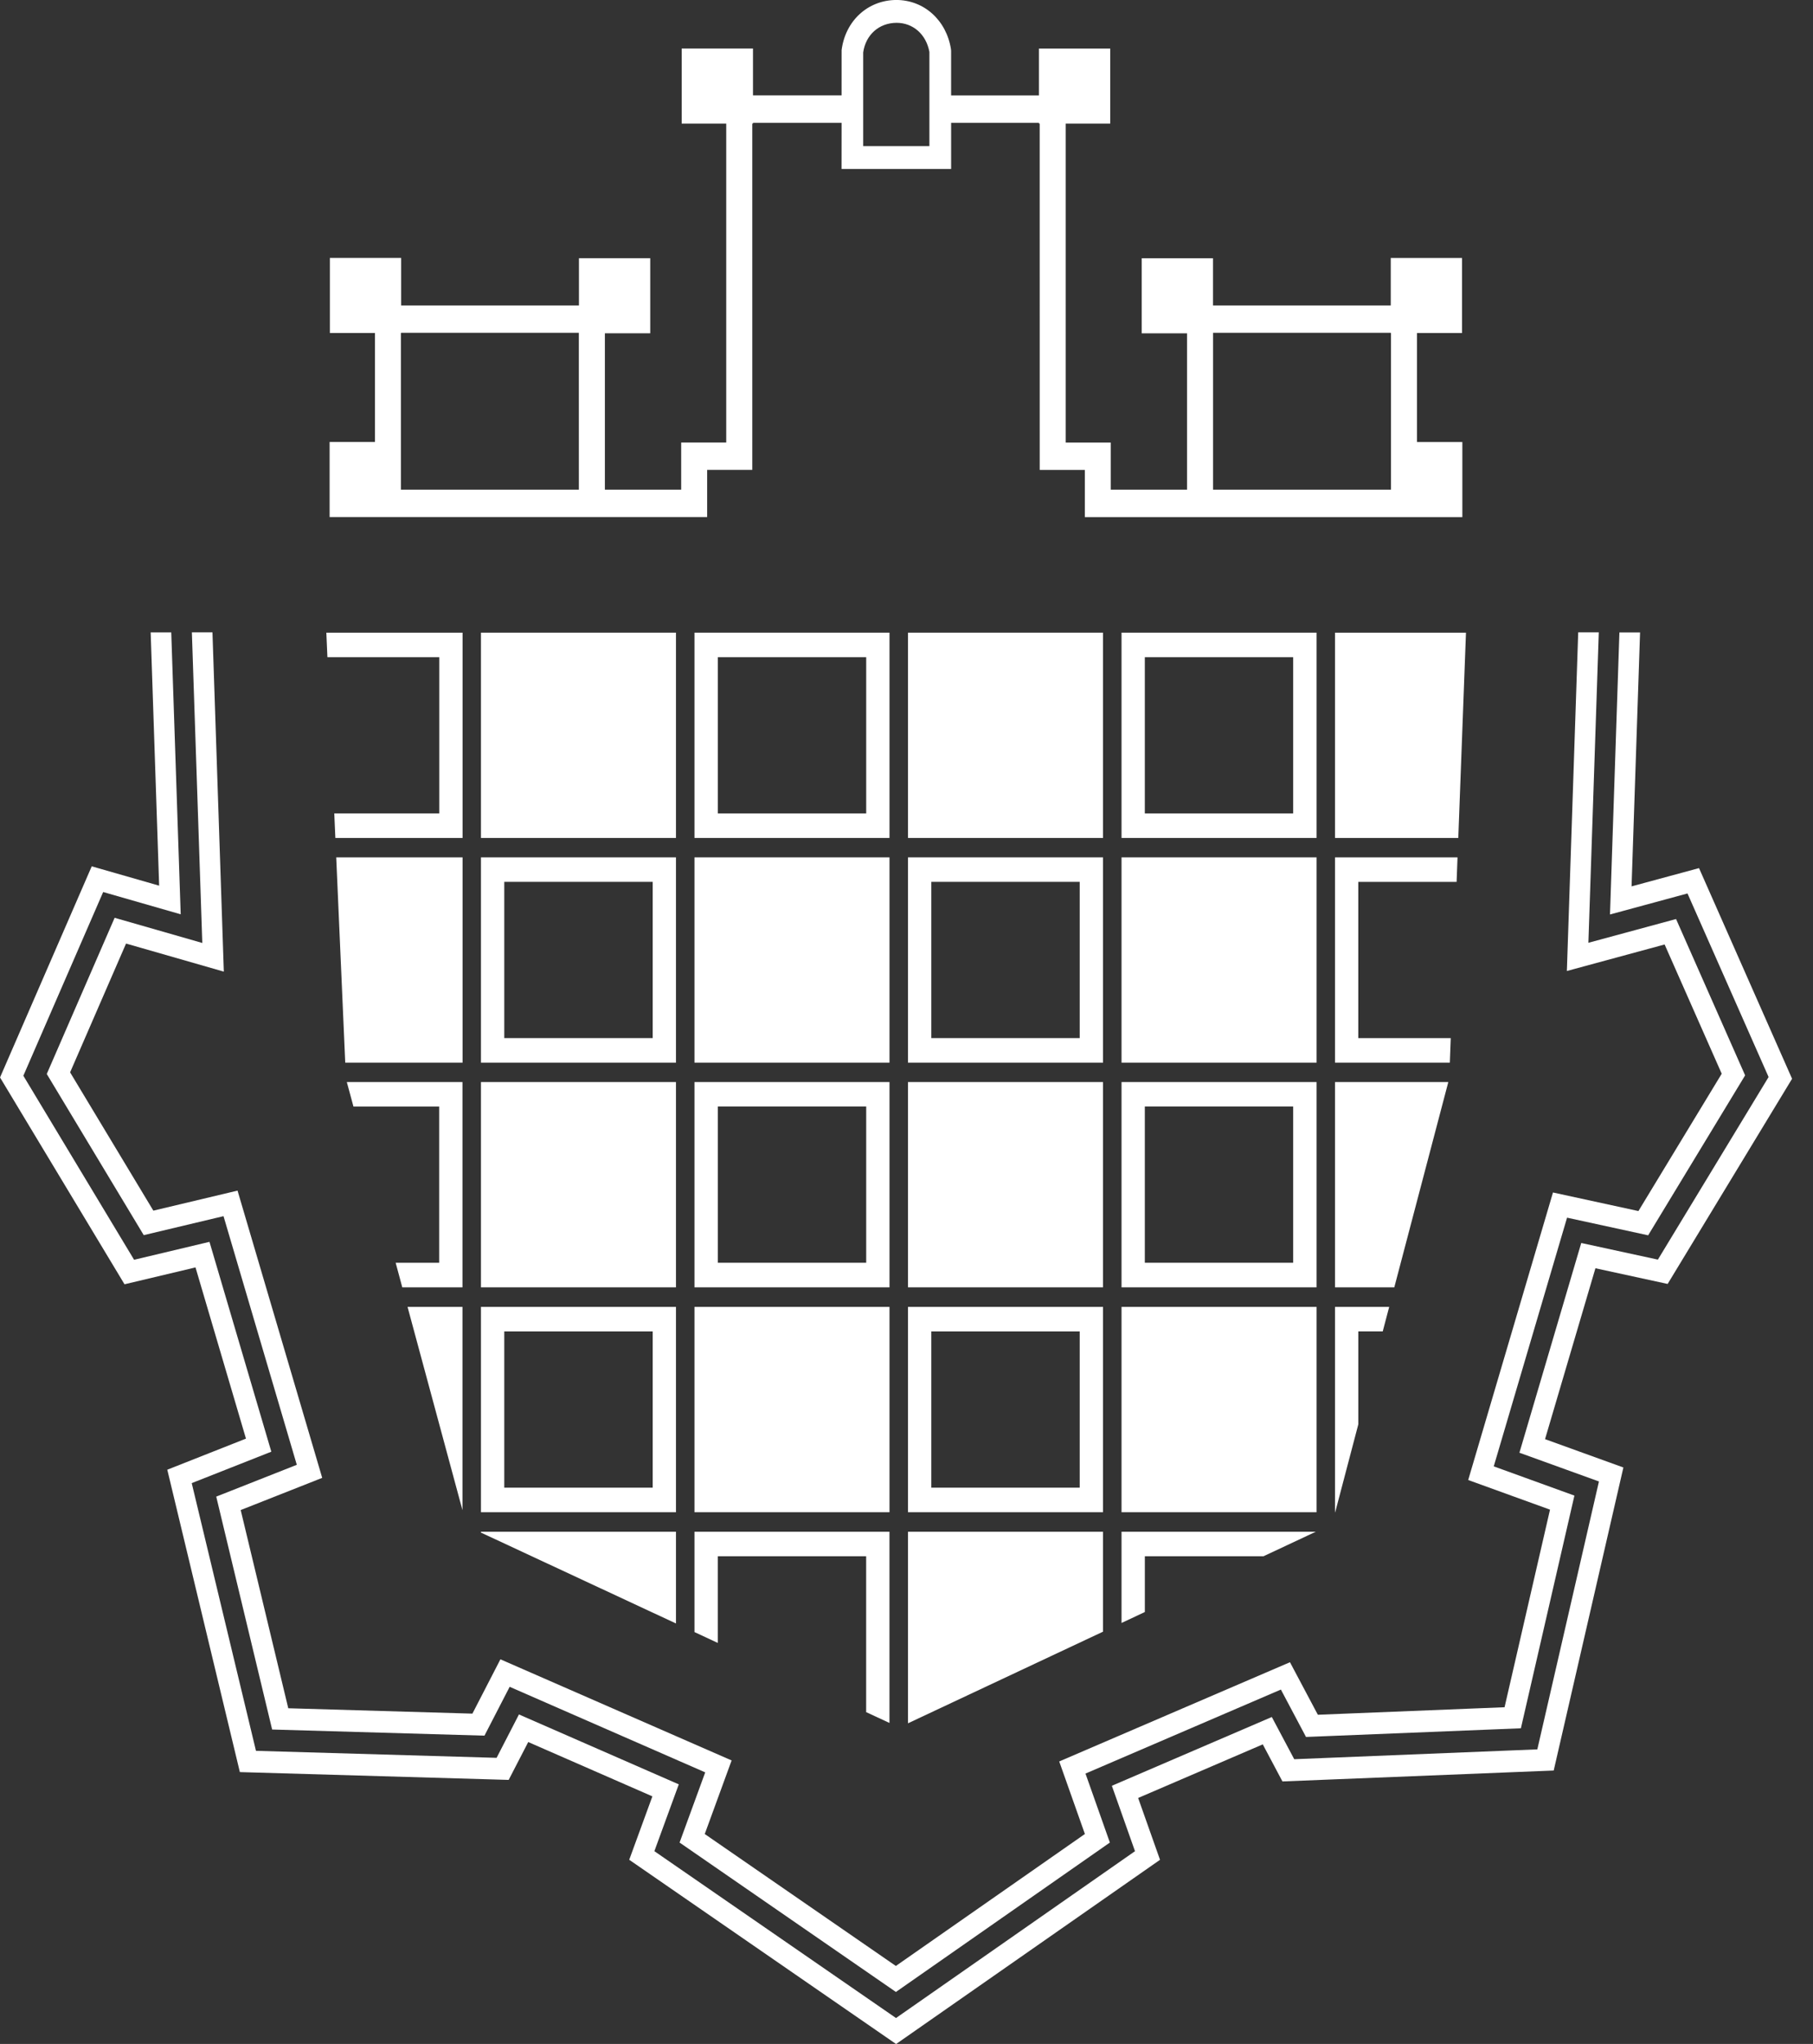 <?xml version="1.0" encoding="UTF-8"?><svg xmlns="http://www.w3.org/2000/svg" id="Ebene_1" data-name="Ebene 1" viewBox="0 0 71 80"><rect x="0" y="0" width="71" height="80" fill="#333333" stroke="none"/><defs><style> .cls-1 { fill: #fff; } </style></defs><path class="cls-1" d="M55.491,17.3v-4.265h1.765v-2.938h-2.792v1.858h-6.961v-1.847h-2.792v2.938h1.775v6.121h-2.988v-1.845h-1.764V4.838h1.744V1.9h-2.792v1.835h-3.439v-1.74l-.006-.073c-.179-1.132-1.055-1.923-2.142-1.923-1.112.006-1.992.812-2.14,1.959l-.001,1.776h-3.47v-1.835h-2.792v2.938h1.744v12.484h-1.764v1.845h-2.988v-6.121h1.776v-2.938h-2.792v1.847h-6.962v-1.858h-2.792v2.938h1.765v4.265h-1.775v2.938h14.785v-1.845h1.767V4.838h.029v-.03h3.47l-.002,1.805h4.291v-1.805h3.439v.03h.029l.001,13.556h1.767v1.845h14.784v-2.938h-1.776ZM15.7,19.167v-6.131h.008v-.009h6.96l.001,6.14h-6.968ZM36.397,5.719h-2.593v-3.668c.1-.691.619-1.154,1.306-1.158.651,0,1.164.457,1.287,1.142v3.684ZM47.505,19.167v-6.14h6.96v.009h.008v6.131h-6.967Z"/><path class="cls-1" d="M64.544,48.351l3.798-6.261-2.705-6.119-3.433.93.407-12.151h-.806l-.444,13.255,3.828-1.038,2.236,5.059-3.262,5.375-3.346-.727-3.32,11.254,3.204,1.16-1.78,7.734-7.312.294-1.092-2.056-9.036,3.884,1.005,2.839-7.403,5.165-7.484-5.164,1.052-2.88-9.054-3.958-1.097,2.126-7.211-.21-1.863-7.758,3.192-1.26-3.316-11.243-3.297.784-3.26-5.413,2.191-5.041,3.829,1.099-.445-13.281h-.806l.408,12.159-3.433-.985-2.658,6.113,3.798,6.308,3.124-.743,2.87,9.732-3.155,1.245,2.189,9.116,8.315.24.987-1.912,7.658,3.349-1.004,2.747,8.472,5.848,8.379-5.848-.955-2.7,7.652-3.288.984,1.855,8.415-.339,2.096-9.108-3.159-1.144,2.871-9.734,3.174.69Z"/><path class="cls-1" d="M63.419,24.75l-.369,11.043,3.035-.823,3.176,7.185-4.336,7.147-3.001-.651-2.421,8.209,3.114,1.125-2.413,10.486-9.52.385-.878-1.652-6.264,2.692.906,2.56-9.359,6.53-9.463-6.531.956-2.615-6.259-2.736-.876,1.698-9.423-.274-2.516-10.478,3.117-1.23-2.422-8.214-2.952.702-4.337-7.203,3.126-7.191,3.036.872-.37-11.035h-.806l.332,9.914-2.64-.757-3.591,8.264,4.875,8.095,2.78-.66,1.976,6.701-3.081,1.217,2.842,11.835,10.527.306.766-1.482,4.862,2.126-.907,2.482,10.451,7.212,10.336-7.211-.857-2.42,4.881-2.098.77,1.451,10.623-.427,2.729-11.861-3.068-1.109,1.973-6.689,2.828.614,4.873-8.031-3.644-8.245-2.642.715.333-9.939h-.806Z"/><path class="cls-1" d="M13.167,33.557l.353,8.036h4.595v-8.036h-4.947Z"/><path class="cls-1" d="M19.748,34.516h5.812v6.116h-5.812v-6.116ZM18.835,41.593h7.637v-8.036h-7.637v8.036Z"/><path class="cls-1" d="M52.281,33.557v8.036h4.497l.036-.96h-3.621v-6.115h3.85l.036-.96h-4.799Z"/><path class="cls-1" d="M15.96,51.152l2.151,7.957v-7.957h-2.151Z"/><path class="cls-1" d="M27.197,59.189h7.637v-8.037h-7.637v8.037Z"/><path class="cls-1" d="M43.921,59.189h7.637v-8.037h-7.637v8.037Z"/><path class="cls-1" d="M19.748,52.113h5.812v6.115h-5.812v-6.115ZM18.835,59.189h7.637v-8.037h-7.637v8.037Z"/><path class="cls-1" d="M52.281,51.152v8.037h.008l.905-3.441v-3.635h.956l.253-.961h-2.122Z"/><path class="cls-1" d="M36.471,52.113h5.812v6.115h-5.812v-6.115ZM35.559,59.189h7.637v-8.037h-7.637v8.037Z"/><path class="cls-1" d="M18.835,50.387h7.637v-8.035h-7.637v8.035Z"/><path class="cls-1" d="M52.281,42.352v8.035h2.322l2.115-8.035h-4.437Z"/><path class="cls-1" d="M13.582,42.352l.26.959h3.357v6.115h-1.704l.259.961h2.357v-8.035h-4.529Z"/><path class="cls-1" d="M18.835,32.798h7.637v-8.036h-7.637v8.036Z"/><path class="cls-1" d="M52.281,24.762v8.037h4.828l.301-8.037h-5.129Z"/><path class="cls-1" d="M27.197,41.593h7.637v-8.036h-7.637v8.036Z"/><path class="cls-1" d="M43.921,41.593h7.637v-8.036h-7.637v8.036Z"/><path class="cls-1" d="M36.471,34.516h5.812v6.116h-5.812v-6.116ZM35.559,41.593h7.637v-8.036h-7.637v8.036Z"/><path class="cls-1" d="M35.559,50.387h7.637v-8.035h-7.637v8.035Z"/><path class="cls-1" d="M28.11,43.31h5.812v6.115h-5.812v-6.115ZM27.197,50.387h7.637v-8.035h-7.637v8.035Z"/><path class="cls-1" d="M44.833,43.31h5.81v6.115h-5.81v-6.115ZM43.921,50.387h7.637v-8.035h-7.637v8.035Z"/><path class="cls-1" d="M35.559,32.798h7.637v-8.036h-7.637v8.036Z"/><path class="cls-1" d="M28.11,25.723h5.812v6.115h-5.812v-6.115ZM27.197,32.798h7.637v-8.036h-7.637v8.036Z"/><path class="cls-1" d="M44.833,25.723h5.81v6.115h-5.81v-6.115ZM43.921,32.798h7.637v-8.036h-7.637v8.036Z"/><path class="cls-1" d="M12.78,24.762l.042.96h4.38v6.115h-4.111l.042.961h4.982v-8.036h-5.335Z"/><path class="cls-1" d="M18.835,59.953v.033l7.637,3.557v-3.59h-7.637Z"/><path class="cls-1" d="M35.559,59.953v7.497l7.637-3.586v-3.911h-7.637Z"/><path class="cls-1" d="M27.197,59.953v3.927l.912.425v-3.393h5.811v6.101l.913.424v-7.485h-7.637Z"/><path class="cls-1" d="M43.921,59.953v3.571l.913-.429v-2.183h4.648l2.045-.959h-7.606Z"/></svg>